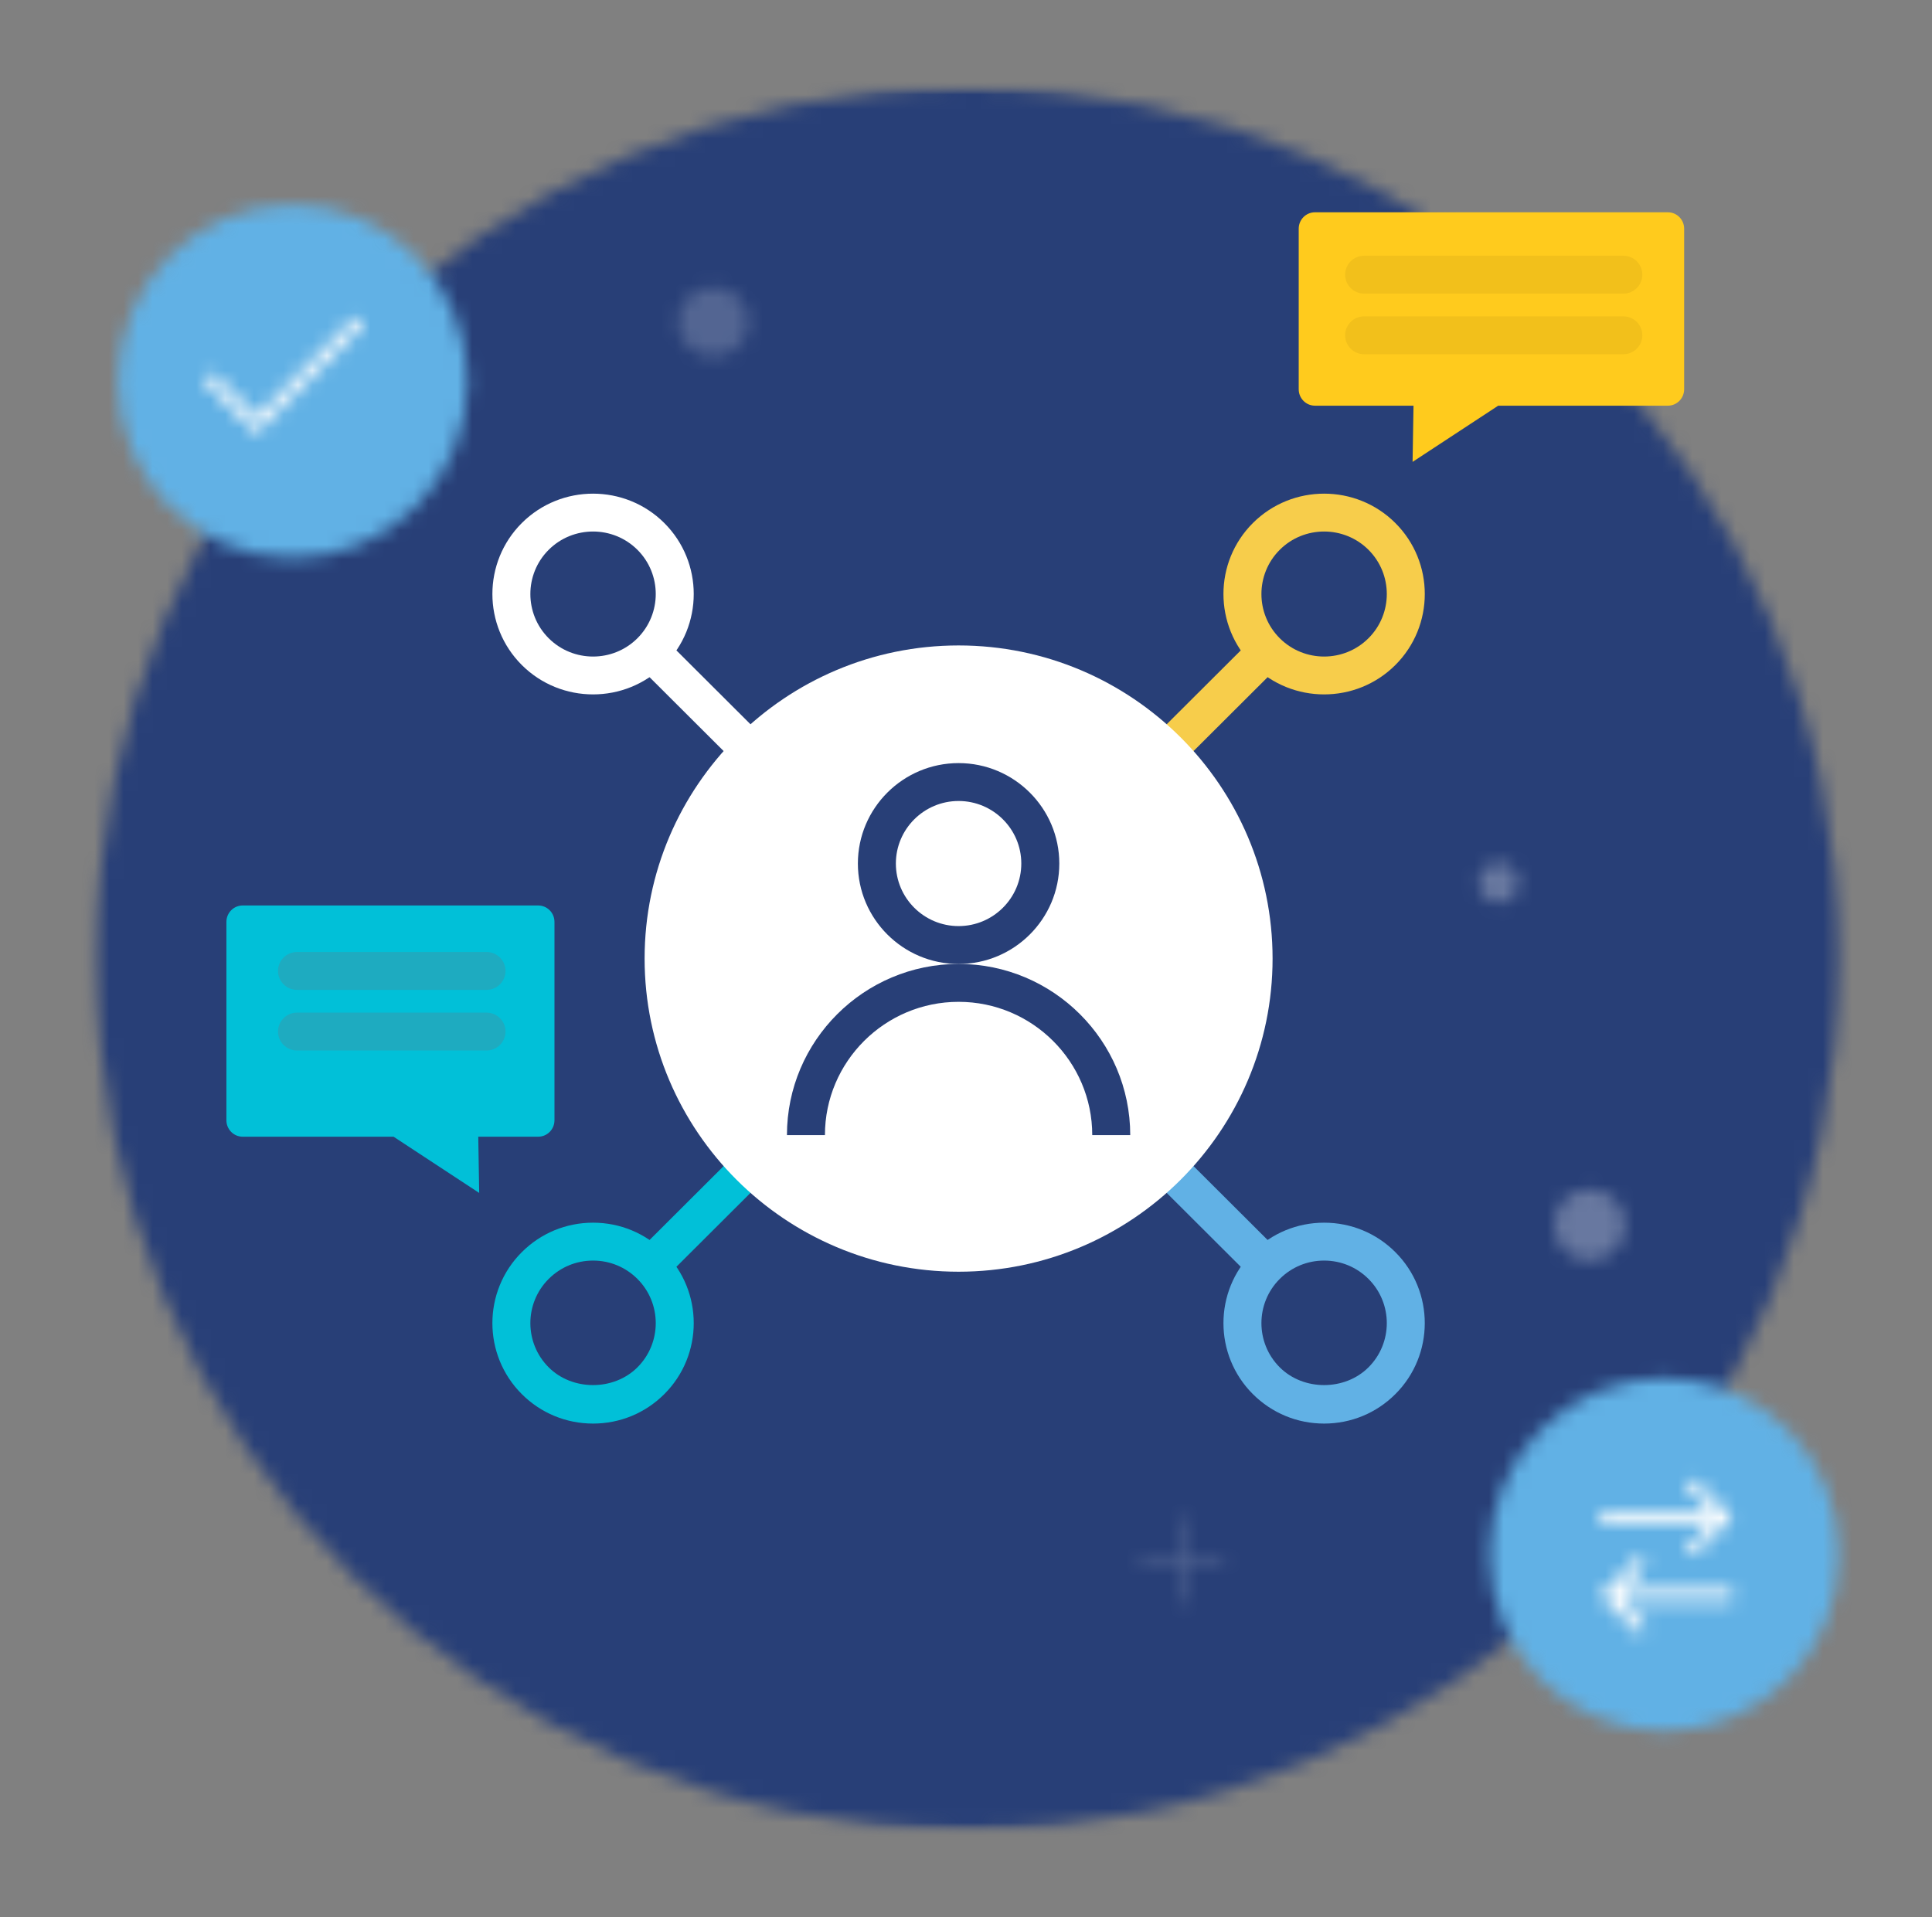 <?xml version="1.0" encoding="UTF-8"?>
<svg xmlns="http://www.w3.org/2000/svg" width="133" height="132" viewBox="0 0 133 132" fill="none">
  <rect x="0" y="0" width="133" height="132" fill="#808080" stroke="none"/>
  <mask id="mask0_558_41353" style="mask-type:luminance" maskUnits="userSpaceOnUse" x="6" y="6" width="121" height="120">
    <path d="M66.6 126C99.737 126 126.6 99.137 126.6 66C126.6 32.863 99.737 6 66.6 6C33.463 6 6.6 32.863 6.6 66C6.6 99.137 33.463 126 66.6 126Z" fill="white"></path>
  </mask>
  <g mask="url(#mask0_558_41353)">
    <mask id="mask1_558_41353" style="mask-type:luminance" maskUnits="userSpaceOnUse" x="6" y="6" width="122" height="120">
      <path d="M127.665 6H6.053V126H127.665V6Z" fill="white"></path>
    </mask>
    <g mask="url(#mask1_558_41353)">
      <path d="M131.919 -0.522H0.061V132.522H131.919V-0.522Z" fill="#283F77"></path>
    </g>
  </g>
  <mask id="mask2_558_41353" style="mask-type:luminance" maskUnits="userSpaceOnUse" x="102" y="94" width="25" height="26">
    <path d="M114.57 119.184C121.214 119.184 126.6 113.742 126.6 107.03C126.6 100.317 121.214 94.876 114.57 94.876C107.926 94.876 102.539 100.317 102.539 107.03C102.539 113.742 107.926 119.184 114.57 119.184Z" fill="white"></path>
  </mask>
  <g mask="url(#mask2_558_41353)">
    <mask id="mask3_558_41353" style="mask-type:luminance" maskUnits="userSpaceOnUse" x="6" y="6" width="122" height="121">
      <path d="M127.667 6.415H6.055V126.415H127.667V6.415Z" fill="white"></path>
    </mask>
    <g mask="url(#mask3_558_41353)">
      <path d="M133.14 88.354H96.002V125.705H133.14V88.354Z" fill="#61B1E5"></path>
    </g>
  </g>
  <mask id="mask4_558_41353" style="mask-type:luminance" maskUnits="userSpaceOnUse" x="110" y="101" width="10" height="12">
    <path d="M112.818 107.183L110.176 109.852L112.818 112.517L113.356 111.976L111.631 110.233H119.269V109.464H111.637L113.356 107.727L112.818 107.183ZM116.607 101.799L116.068 102.343L117.788 104.079H110.153V104.849H117.794L116.068 106.592L116.607 107.132L119.248 104.467L116.607 101.799Z" fill="white"></path>
  </mask>
  <g mask="url(#mask4_558_41353)">
    <mask id="mask5_558_41353" style="mask-type:luminance" maskUnits="userSpaceOnUse" x="6" y="6" width="122" height="121">
      <path d="M127.665 6.414H6.053V126.414H127.665V6.414Z" fill="white"></path>
    </mask>
    <g mask="url(#mask5_558_41353)">
      <path d="M125.806 95.277H103.614V119.039H125.806V95.277Z" fill="white"></path>
    </g>
  </g>
  <mask id="mask6_558_41353" style="mask-type:luminance" maskUnits="userSpaceOnUse" x="8" y="14" width="25" height="25">
    <path d="M20.154 38.414C26.798 38.414 32.184 32.973 32.184 26.261C32.184 19.548 26.798 14.107 20.154 14.107C13.509 14.107 8.123 19.548 8.123 26.261C8.123 32.973 13.509 38.414 20.154 38.414Z" fill="white"></path>
  </mask>
  <g mask="url(#mask6_558_41353)">
    <mask id="mask7_558_41353" style="mask-type:luminance" maskUnits="userSpaceOnUse" x="6" y="6" width="122" height="121">
      <path d="M127.667 6.414H6.055V126.414H127.667V6.414Z" fill="white"></path>
    </mask>
    <g mask="url(#mask7_558_41353)">
      <path d="M38.724 7.585H1.586V44.936H38.724V7.585Z" fill="#61B1E5"></path>
    </g>
  </g>
  <mask id="mask8_558_41353" style="mask-type:luminance" maskUnits="userSpaceOnUse" x="14" y="21" width="12" height="9">
    <path d="M24.5 21.799L17.647 28.722L14.869 25.919L14.601 25.645L14.063 26.189L14.333 26.459L17.647 29.81L25.038 22.343L24.5 21.799Z" fill="white"></path>
  </mask>
  <g mask="url(#mask8_558_41353)">
    <mask id="mask9_558_41353" style="mask-type:luminance" maskUnits="userSpaceOnUse" x="6" y="6" width="122" height="121">
      <path d="M127.667 6.414H6.055V126.414H127.667V6.414Z" fill="white"></path>
    </mask>
    <g mask="url(#mask9_558_41353)">
      <path d="M31.577 15.277H7.526V36.331H31.577V15.277Z" fill="white"></path>
    </g>
  </g>
  <path fill-rule="evenodd" clip-rule="evenodd" d="M37.05 78.264H32.924L32.988 82.135L27.093 78.264H16.706C16.087 78.264 15.586 77.758 15.586 77.133V63.475C15.586 62.85 16.087 62.344 16.706 62.344H37.05C37.669 62.344 38.17 62.85 38.17 63.475V77.133C38.17 77.758 37.669 78.264 37.05 78.264Z" fill="#01C0D8"></path>
  <path d="M91.153 98.016C89.301 98.016 87.561 97.296 86.251 95.99C83.547 93.293 83.547 88.907 86.251 86.211C87.561 84.904 89.301 84.184 91.153 84.184C93.006 84.184 94.746 84.904 96.055 86.211C98.759 88.906 98.757 93.293 96.055 95.99C94.746 97.296 93.006 98.016 91.153 98.016ZM91.153 86.793C90 86.793 88.916 87.241 88.1 88.055C86.416 89.734 86.416 92.466 88.1 94.145C89.732 95.773 92.574 95.773 94.206 94.145C95.889 92.466 95.889 89.734 94.206 88.055C93.39 87.241 92.306 86.793 91.153 86.793Z" fill="#61B1E5"></path>
  <path d="M40.827 47.811C39.05 47.811 37.275 47.138 35.924 45.79C33.221 43.093 33.221 38.706 35.924 36.01C38.625 33.316 43.023 33.315 45.729 36.01C48.433 38.706 48.433 43.093 45.729 45.79C44.377 47.138 42.602 47.811 40.827 47.811ZM40.827 36.596C39.721 36.596 38.615 37.015 37.773 37.854C36.09 39.533 36.09 42.267 37.773 43.945C39.456 45.624 42.197 45.624 43.88 43.945C45.563 42.265 45.563 39.533 43.88 37.854C43.038 37.015 41.933 36.596 40.827 36.596Z" fill="white"></path>
  <path d="M81.226 79.353L79.377 81.197L86.012 87.817L87.862 85.973L81.226 79.353Z" fill="#61B1E5"></path>
  <path d="M45.566 43.785L43.717 45.629L50.244 52.14L52.093 50.295L45.566 43.785Z" fill="white"></path>
  <path d="M91.153 47.811C89.378 47.811 87.603 47.138 86.251 45.79C83.547 43.093 83.547 38.706 86.251 36.01C88.957 33.315 93.355 33.316 96.055 36.01C98.759 38.706 98.759 43.093 96.055 45.79C94.704 47.138 92.929 47.811 91.153 47.811ZM91.153 36.596C90.047 36.596 88.941 37.015 88.1 37.854C86.416 39.533 86.416 42.267 88.1 43.945C89.783 45.624 92.523 45.624 94.206 43.945C95.889 42.267 95.889 39.533 94.206 37.854C93.365 37.015 92.259 36.596 91.153 36.596Z" fill="#F7CD4B"></path>
  <path d="M40.827 98.016C38.974 98.016 37.233 97.296 35.924 95.99C33.221 93.293 33.221 88.907 35.924 86.211C37.233 84.904 38.974 84.184 40.827 84.184C42.678 84.184 44.419 84.904 45.729 86.211C48.433 88.907 48.433 93.293 45.729 95.99C44.419 97.296 42.678 98.016 40.827 98.016ZM40.827 86.793C39.674 86.793 38.589 87.241 37.773 88.055C36.09 89.734 36.09 92.466 37.773 94.145C39.405 95.773 42.248 95.773 43.88 94.145C45.563 92.466 45.563 89.734 43.88 88.055C43.064 87.241 41.98 86.793 40.827 86.793Z" fill="#01C0D8"></path>
  <path d="M86.013 44.184L79.377 50.802L81.226 52.647L87.862 46.028L86.013 44.184Z" fill="#F7CD4B"></path>
  <path d="M50.244 79.861L43.717 86.371L45.566 88.216L52.093 81.705L50.244 79.861Z" fill="#01C0D8"></path>
  <path d="M65.989 86.256C77.204 86.256 86.296 77.187 86.296 66C86.296 54.813 77.204 45.744 65.989 45.744C54.774 45.744 45.682 54.813 45.682 66C45.682 77.187 54.774 86.256 65.989 86.256Z" fill="white"></path>
  <path d="M65.99 87.56C54.072 87.56 44.375 77.888 44.375 66C44.375 54.111 54.072 44.44 65.99 44.44C77.908 44.44 87.605 54.111 87.605 66C87.605 77.888 77.908 87.56 65.99 87.56ZM65.99 47.048C55.513 47.048 46.991 55.55 46.991 66C46.991 76.45 55.513 84.951 65.99 84.951C76.466 84.951 84.989 76.45 84.989 66C84.989 55.55 76.466 47.048 65.99 47.048Z" fill="white"></path>
  <path d="M65.99 66.372C62.166 66.372 59.057 63.27 59.057 59.456C59.057 55.643 62.166 52.541 65.99 52.541C69.813 52.541 72.923 55.643 72.923 59.456C72.923 63.27 69.813 66.372 65.99 66.372ZM65.99 55.15C63.609 55.15 61.672 57.082 61.672 59.456C61.672 61.831 63.609 63.763 65.99 63.763C68.37 63.763 70.307 61.831 70.307 59.456C70.307 57.082 68.37 55.15 65.99 55.15Z" fill="#283F77"></path>
  <path d="M77.806 78.155H75.191C75.191 73.095 71.064 68.978 65.99 68.978C60.917 68.978 56.789 73.095 56.789 78.155H54.174C54.174 71.657 59.475 66.369 65.99 66.369C72.505 66.369 77.806 71.657 77.806 78.155Z" fill="#283F77"></path>
  <path fill-rule="evenodd" clip-rule="evenodd" d="M90.524 27.932H97.307L97.243 31.802L103.138 27.932H114.818C115.436 27.932 115.938 27.425 115.938 26.801V15.747C115.938 15.122 115.436 14.616 114.818 14.616H90.524C89.906 14.616 89.404 15.122 89.404 15.747V26.801C89.404 27.425 89.906 27.932 90.524 27.932Z" fill="#FFCB1D"></path>
  <path d="M111.752 20.216H93.907C93.185 20.216 92.6 19.633 92.6 18.912C92.6 18.191 93.185 17.607 93.907 17.607H111.752C112.475 17.607 113.06 18.191 113.06 18.912C113.06 19.633 112.475 20.216 111.752 20.216Z" fill="#F2C01B"></path>
  <path d="M111.752 24.39H93.907C93.185 24.39 92.6 23.807 92.6 23.086C92.6 22.365 93.185 21.782 93.907 21.782H111.752C112.475 21.782 113.06 22.365 113.06 23.086C113.06 23.807 112.475 24.39 111.752 24.39Z" fill="#F2C01B"></path>
  <path d="M33.492 68.155H20.447C19.724 68.155 19.139 67.571 19.139 66.85C19.139 66.129 19.724 65.546 20.447 65.546H33.492C34.215 65.546 34.8 66.129 34.8 66.85C34.8 67.571 34.215 68.155 33.492 68.155Z" fill="#1EABC0"></path>
  <path d="M33.492 72.329H20.447C19.724 72.329 19.139 71.746 19.139 71.025C19.139 70.304 19.724 69.721 20.447 69.721H33.492C34.215 69.721 34.8 70.304 34.8 71.025C34.8 71.746 34.215 72.329 33.492 72.329Z" fill="#1EABC0"></path>
  <mask id="mask10_558_41353" style="mask-type:luminance" maskUnits="userSpaceOnUse" x="78" y="104" width="7" height="7">
    <path d="M81.579 104.515V107.208H84.244V107.669H81.579V110.361H81.122V107.669H78.457V107.208H81.122V104.515H81.579Z" fill="white"></path>
  </mask>
  <g mask="url(#mask10_558_41353)">
    <mask id="mask11_558_41353" style="mask-type:luminance" maskUnits="userSpaceOnUse" x="-20" y="66" width="122" height="121">
      <path d="M101.847 66.054H-19.765V186.054H101.847V66.054Z" fill="white"></path>
    </mask>
    <g mask="url(#mask11_558_41353)">
      <g opacity="0.2">
        <path d="M90.784 97.994H71.92V116.883H90.784V97.994Z" fill="white"></path>
      </g>
    </g>
  </g>
  <mask id="mask12_558_41353" style="mask-type:luminance" maskUnits="userSpaceOnUse" x="101" y="59" width="4" height="4">
    <path d="M103.17 62.158C103.927 62.158 104.54 61.539 104.54 60.774C104.54 60.009 103.927 59.389 103.17 59.389C102.413 59.389 101.799 60.009 101.799 60.774C101.799 61.539 102.413 62.158 103.17 62.158Z" fill="white"></path>
  </mask>
  <g mask="url(#mask12_558_41353)">
    <mask id="mask13_558_41353" style="mask-type:luminance" maskUnits="userSpaceOnUse" x="0" y="-18" width="123" height="121">
      <path d="M122.142 -17.534H0.53V102.466H122.142V-17.534Z" fill="white"></path>
    </mask>
    <g mask="url(#mask13_558_41353)">
      <g opacity="0.3">
        <path d="M111.078 52.868H95.26V68.68H111.078V52.868Z" fill="white"></path>
      </g>
    </g>
  </g>
  <mask id="mask14_558_41353" style="mask-type:luminance" maskUnits="userSpaceOnUse" x="46" y="19" width="6" height="6">
    <path d="M49.105 24.546C50.45 24.546 51.541 23.478 51.541 22.161C51.541 20.844 50.45 19.776 49.105 19.776C47.759 19.776 46.668 20.844 46.668 22.161C46.668 23.478 47.759 24.546 49.105 24.546Z" fill="white"></path>
  </mask>
  <g mask="url(#mask14_558_41353)">
    <mask id="mask15_558_41353" style="mask-type:luminance" maskUnits="userSpaceOnUse" x="-28" y="5" width="123" height="121">
      <path d="M94.423 5.93H-27.189V125.93H94.423V5.93Z" fill="white"></path>
    </mask>
    <g mask="url(#mask15_558_41353)">
      <g opacity="0.2">
        <path d="M58.081 13.255H40.131V31.067H58.081V13.255Z" fill="white"></path>
      </g>
    </g>
  </g>
  <mask id="mask16_558_41353" style="mask-type:luminance" maskUnits="userSpaceOnUse" x="106" y="81" width="6" height="6">
    <path d="M109.429 86.8C110.775 86.8 111.866 85.697 111.866 84.338C111.866 82.978 110.775 81.876 109.429 81.876C108.083 81.876 106.992 82.978 106.992 84.338C106.992 85.697 108.083 86.8 109.429 86.8Z" fill="white"></path>
  </mask>
  <g mask="url(#mask16_558_41353)">
    <mask id="mask17_558_41353" style="mask-type:luminance" maskUnits="userSpaceOnUse" x="97" y="37" width="123" height="121">
      <path d="M219.392 37.184H97.779V157.184H219.392V37.184Z" fill="white"></path>
    </mask>
    <g mask="url(#mask17_558_41353)">
      <g opacity="0.3">
        <path d="M118.405 75.355H100.455V93.321H118.405V75.355Z" fill="white"></path>
      </g>
    </g>
  </g>
</svg>
